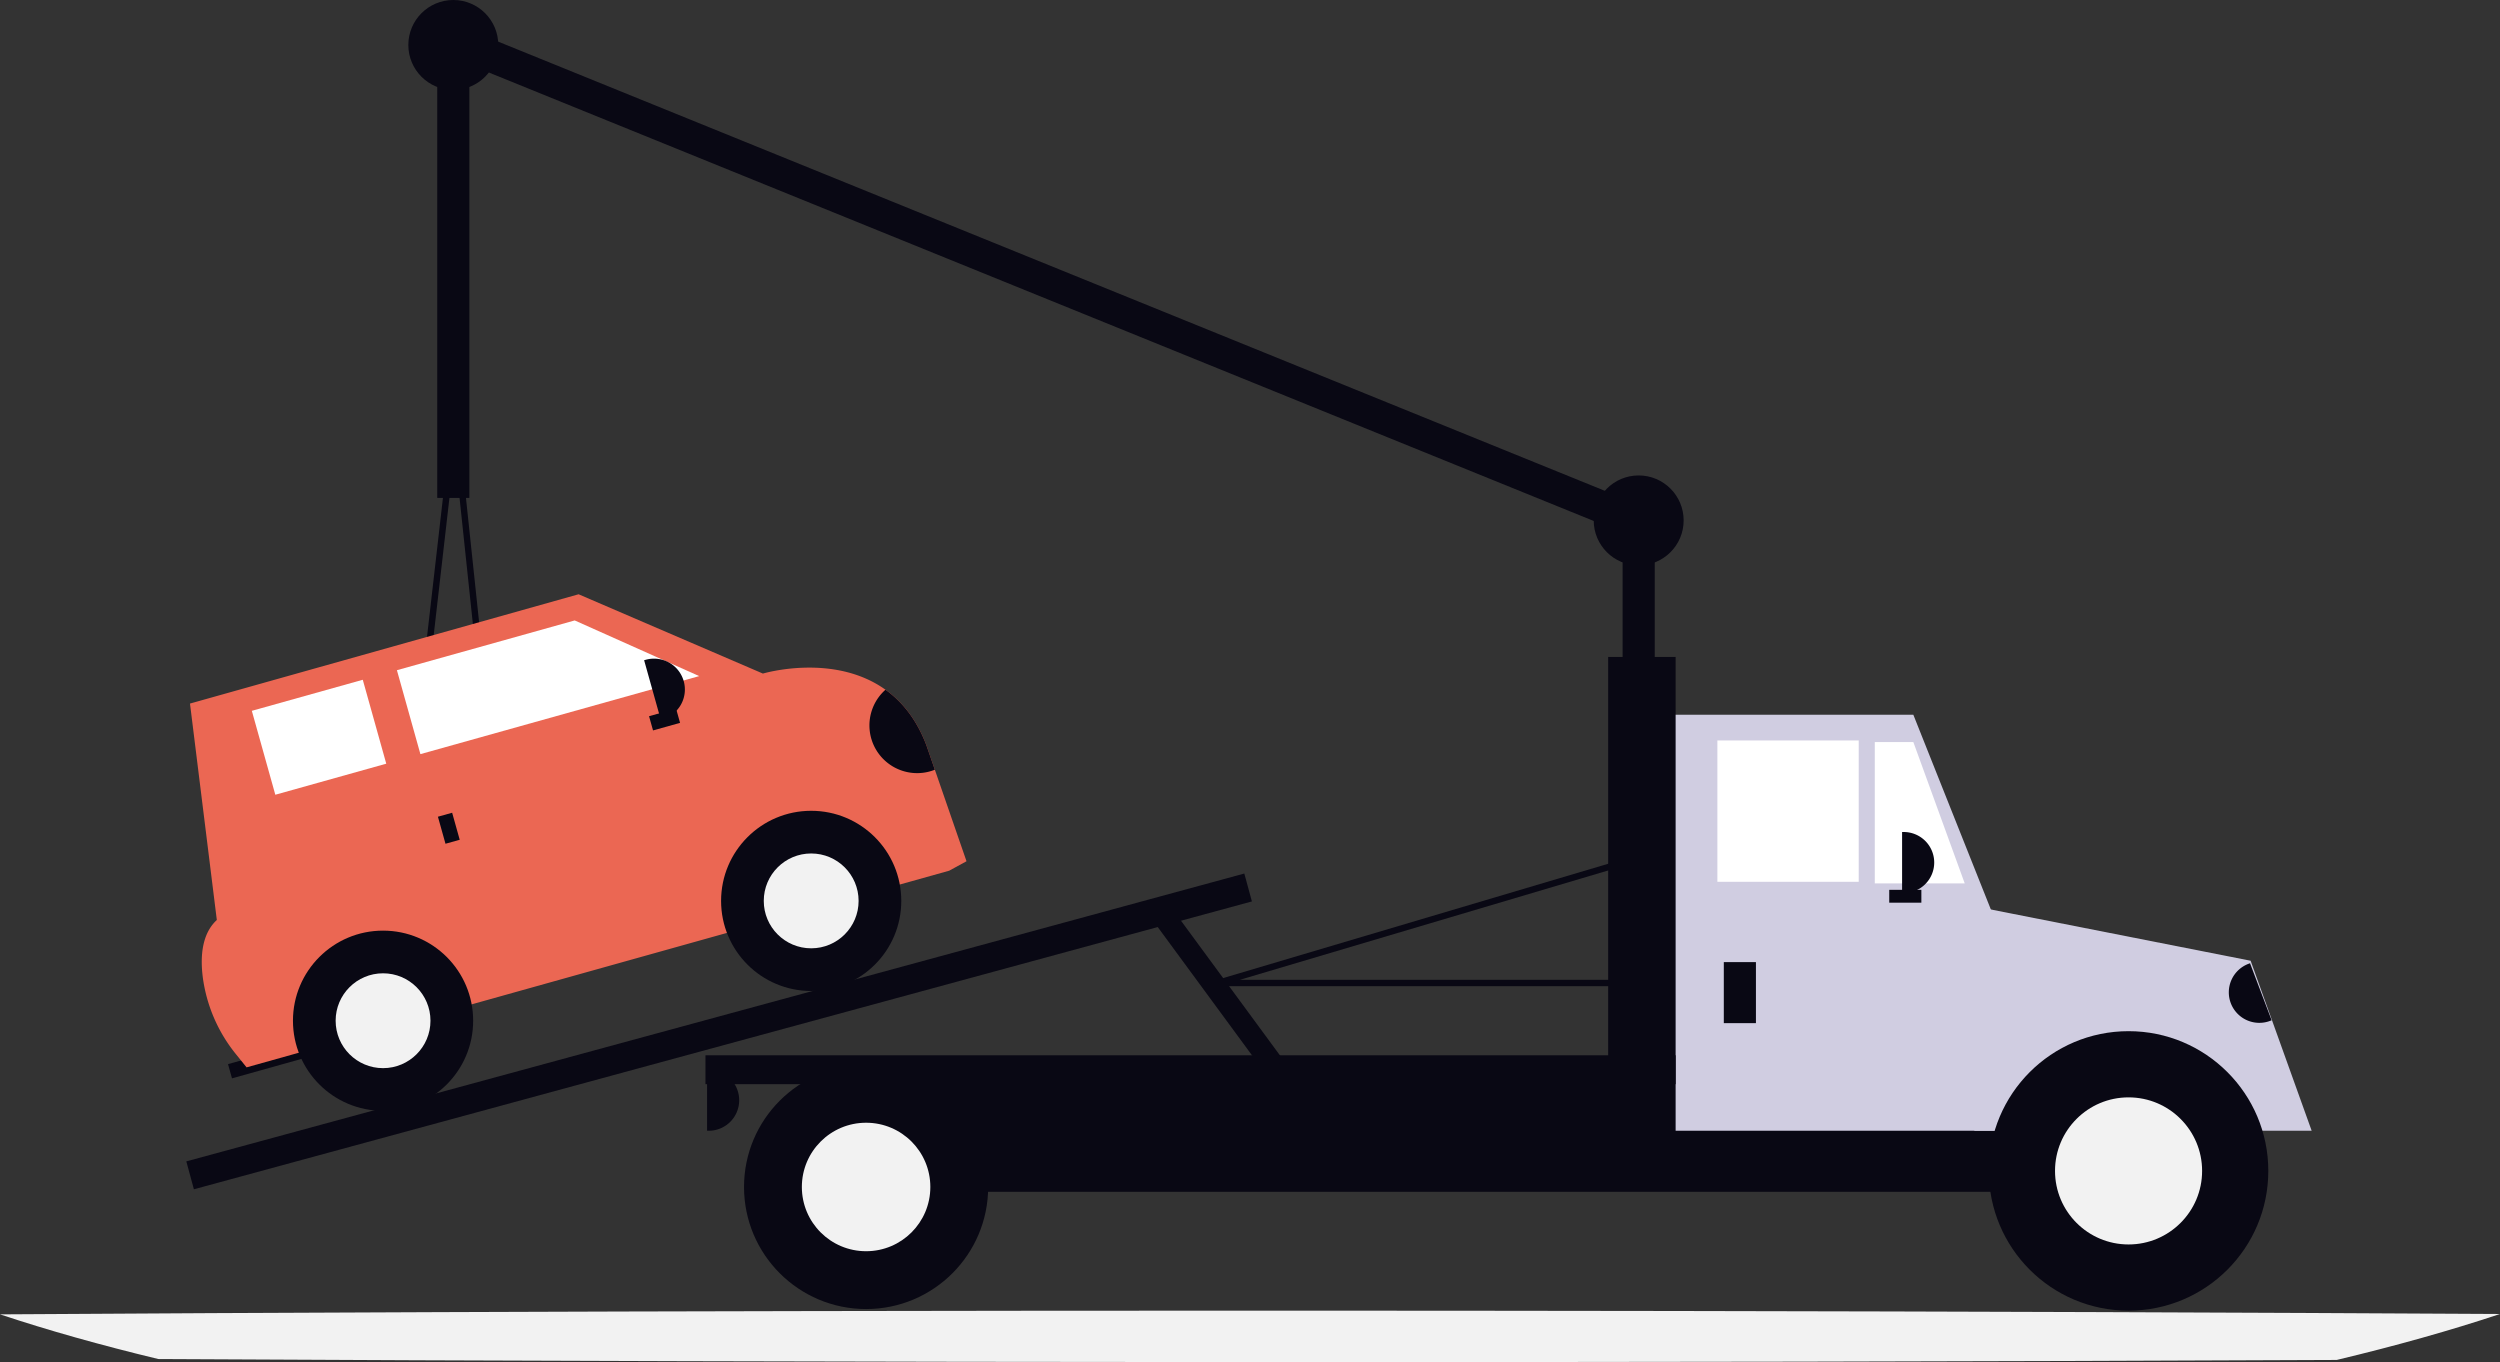 <svg xmlns="http://www.w3.org/2000/svg" width="805.107" height="438.659" viewBox="0 0 805.107 438.659" xmlns:xlink="http://www.w3.org/1999/xlink" role="img" artist="Katerina Limpitsouni" source="https://undraw.co/">
  <rect x="0" y="0" width="805.107" height="438.659" fill="#333333" stroke="none"/>
  <g id="Group_230" data-name="Group 230" transform="translate(-497 -210.244)">
    <rect id="Rectangle_817" data-name="Rectangle 817" width="10.345" height="73.451" transform="translate(1019.552 375.768)" fill="#090814"/>
    <rect id="Rectangle_818" data-name="Rectangle 818" width="10.345" height="413.159" transform="translate(643.202 229.041) rotate(-67.908)" fill="#090814"/>
    <rect id="Rectangle_819" data-name="Rectangle 819" width="90.004" height="35.174" transform="translate(1131.28 523.705)" fill="#090814"/>
    <rect id="Rectangle_820" data-name="Rectangle 820" width="443.811" height="39.312" transform="translate(769.197 554.74)" fill="#090814"/>
    <path id="Path_3677-100" data-name="Path 3677" d="M765.756,403.428H659.2V269.458h79.659l26.9,67.568Z" transform="translate(374.318 170.968)" fill="#d0cde1"/>
    <rect id="Rectangle_821" data-name="Rectangle 821" width="45.519" height="45.519" transform="translate(1050.07 448.702)" fill="#fff"/>
    <path id="Path_3678-101" data-name="Path 3678" d="M766.884,325.271H737.918V279.752h12.415Z" transform="translate(362.844 169.468)" fill="#fff"/>
    <rect id="Rectangle_822" data-name="Rectangle 822" width="10.345" height="19.656" transform="translate(1052.139 520.084)" fill="#090814"/>
    <path id="Path_3679-102" data-name="Path 3679" d="M748.212,313.661h.517a9.828,9.828,0,0,1,9.828,9.828h0a9.828,9.828,0,0,1-9.828,9.828h-.517Z" transform="translate(361.343 164.525)" fill="#090814"/>
    <path id="Path_3680-103" data-name="Path 3680" d="M297.7,403.278h.517a9.828,9.828,0,0,1,9.828,9.828h0a9.828,9.828,0,0,1-9.828,9.828H297.7Z" transform="translate(427.009 151.463)" fill="#090814"/>
    <path id="Path_3681-104" data-name="Path 3681" d="M922.391,585.95c15.765,0,29.945,7.637,39.784,19.8h20.218L962.738,551l-91.555-18.057,2.586,72.81h8.838C892.446,593.587,906.627,585.95,922.391,585.95Z" transform="translate(259.063 -31.357)" fill="#d0cde1"/>
    <circle id="Ellipse_595" data-name="Ellipse 595" cx="45.002" cy="45.002" r="45.002" transform="translate(1137.487 542.326)" fill="#090814"/>
    <circle id="Ellipse_596" data-name="Ellipse 596" cx="23.685" cy="23.685" r="23.685" transform="translate(1158.804 563.643)" fill="#f2f2f2"/>
    <circle id="Ellipse_597" data-name="Ellipse 597" cx="39.312" cy="39.312" r="39.312" transform="translate(736.609 553.189)" fill="#090814"/>
    <circle id="Ellipse_598" data-name="Ellipse 598" cx="20.69" cy="20.69" r="20.69" transform="translate(755.23 571.811)" fill="#f2f2f2"/>
    <rect id="Rectangle_823" data-name="Rectangle 823" width="21.725" height="156.73" transform="translate(1014.896 421.805)" fill="#090814"/>
    <rect id="Rectangle_824" data-name="Rectangle 824" width="312.426" height="9.311" transform="translate(724.195 550.086)" fill="#090814"/>
    <rect id="Rectangle_825" data-name="Rectangle 825" width="353.107" height="9.311" transform="translate(557 584.257) rotate(-15.22)" fill="#090814"/>
    <rect id="Rectangle_826" data-name="Rectangle 826" width="7.242" height="60.528" transform="translate(868.627 507.142) rotate(-36.311)" fill="#090814"/>
    <rect id="Rectangle_827" data-name="Rectangle 827" width="10.345" height="4.138" transform="translate(1105.417 496.808)" fill="#090814"/>
    <path id="Path_3682-105" data-name="Path 3682" d="M724.355,556.62H588.832a1.034,1.034,0,0,1-.294-2.026l132.419-39.312a1.034,1.034,0,0,1,1.325.91l3.1,39.312a1.035,1.035,0,0,1-1.032,1.116Zm-128.4-2.069H723.236l-2.915-36.922Z" transform="translate(300.37 -28.777)" fill="#090814"/>
    <path id="Path_3683-106" data-name="Path 3683" d="M312.8,487.02h-.01l-29.7-.28a1.035,1.035,0,0,1-1.018-1.152l15.431-134.641a1.035,1.035,0,0,1,1.028-.917h0a1.035,1.035,0,0,1,1.024.926l14.268,134.921a1.035,1.035,0,0,1-1.029,1.143Zm-28.54-2.338,27.389.258L298.5,360.511Z" transform="translate(344.932 -4.696)" fill="#090814"/>
    <path id="Path_3684-107" data-name="Path 3684" d="M0,0H.517a9.828,9.828,0,0,1,9.828,9.828h0A9.828,9.828,0,0,1,.517,19.656H0Z" transform="matrix(-0.935, 0.354, -0.354, -0.935, 1228.561, 538.826)" fill="#090814"/>
    <rect id="Rectangle_828" data-name="Rectangle 828" width="29.967" height="4.757" transform="translate(570.431 552.938) rotate(-15.637)" fill="#090814"/>
    <path id="Path_3685-108" data-name="Path 3685" d="M451.582,501.906l-5.57,3.041L219.73,568.284l-3.36-4.173a49.692,49.692,0,0,1-10.747-24.9c-.854-6.821-.229-14.01,4.529-18.386l-8.642-69.7,125.146-35.2,59.357,25.541s22.736-6.794,39.468,5.194c5.3,3.8,9.993,9.478,13.169,17.86l2.736,7.9Z" transform="translate(356.675 -14.303)" fill="#EB6753"/>
    <circle id="Ellipse_599" data-name="Ellipse 599" cx="29.016" cy="29.016" r="29.016" transform="translate(729.221 471.354)" fill="#090814"/>
    <circle id="Ellipse_600" data-name="Ellipse 600" cx="15.271" cy="15.271" r="15.271" transform="translate(742.965 485.099)" fill="#f2f2f2"/>
    <circle id="Ellipse_601" data-name="Ellipse 601" cx="29.016" cy="29.016" r="29.016" transform="translate(591.345 509.946)" fill="#090814"/>
    <circle id="Ellipse_602" data-name="Ellipse 602" cx="15.271" cy="15.271" r="15.271" transform="translate(605.089 523.69)" fill="#f2f2f2"/>
    <path id="Path_3686-109" data-name="Path 3686" d="M278.114,251.826l-89.781,25.13-7.564-27.026L238.027,233.9Z" transform="translate(444.054 176.15)" fill="#fff"/>
    <rect id="Rectangle_829" data-name="Rectangle 829" width="37.102" height="28.064" transform="translate(578.1 439.159) rotate(-15.637)" fill="#fff"/>
    <rect id="Rectangle_830" data-name="Rectangle 830" width="4.757" height="9.038" transform="translate(638.028 473.262) rotate(-15.637)" fill="#090814"/>
    <rect id="Rectangle_831" data-name="Rectangle 831" width="4.757" height="9.038" transform="translate(714.726 438.455) rotate(74.363)" fill="#090814"/>
    <path id="Path_3687-110" data-name="Path 3687" d="M0,0H.523a9.941,9.941,0,0,1,9.941,9.941h0A9.941,9.941,0,0,1,.523,19.883H0Z" transform="translate(704.435 422.865) rotate(-15.637)" fill="#090814"/>
    <path id="Path_3688-111" data-name="Path 3688" d="M478.72,477.676a15.366,15.366,0,0,1-15.9-25.763c5.3,3.8,9.993,9.478,13.169,17.86Z" transform="translate(319.341 -19.547)" fill="#090814"/>
    <rect id="Rectangle_832" data-name="Rectangle 832" width="10.345" height="151.041" transform="translate(637.812 219.555)" fill="#090814"/>
    <circle id="Ellipse_603" data-name="Ellipse 603" cx="14.483" cy="14.483" r="14.483" transform="translate(628.501 210.244)" fill="#090814"/>
    <circle id="Ellipse_604" data-name="Ellipse 604" cx="14.483" cy="14.483" r="14.483" transform="translate(1010.241 363.354)" fill="#090814"/>
    <path id="Path_3689-112" data-name="Path 3689" d="M866.427,511.523c-15.838,5.276-33.439,10.228-52.586,14.8-220.654,1.034-486.557.905-701.543-.294-18.519-4.459-35.583-9.267-50.978-14.385,44.651-.3,92.075-.533,141.261-.717q29.2-.116,59.2-.2,29.755-.077,60.092-.14h.015C505.477,510.232,701.852,510.559,866.427,511.523Z" transform="translate(435.68 121.882)" fill="#f2f2f2"/>
  </g>
</svg>